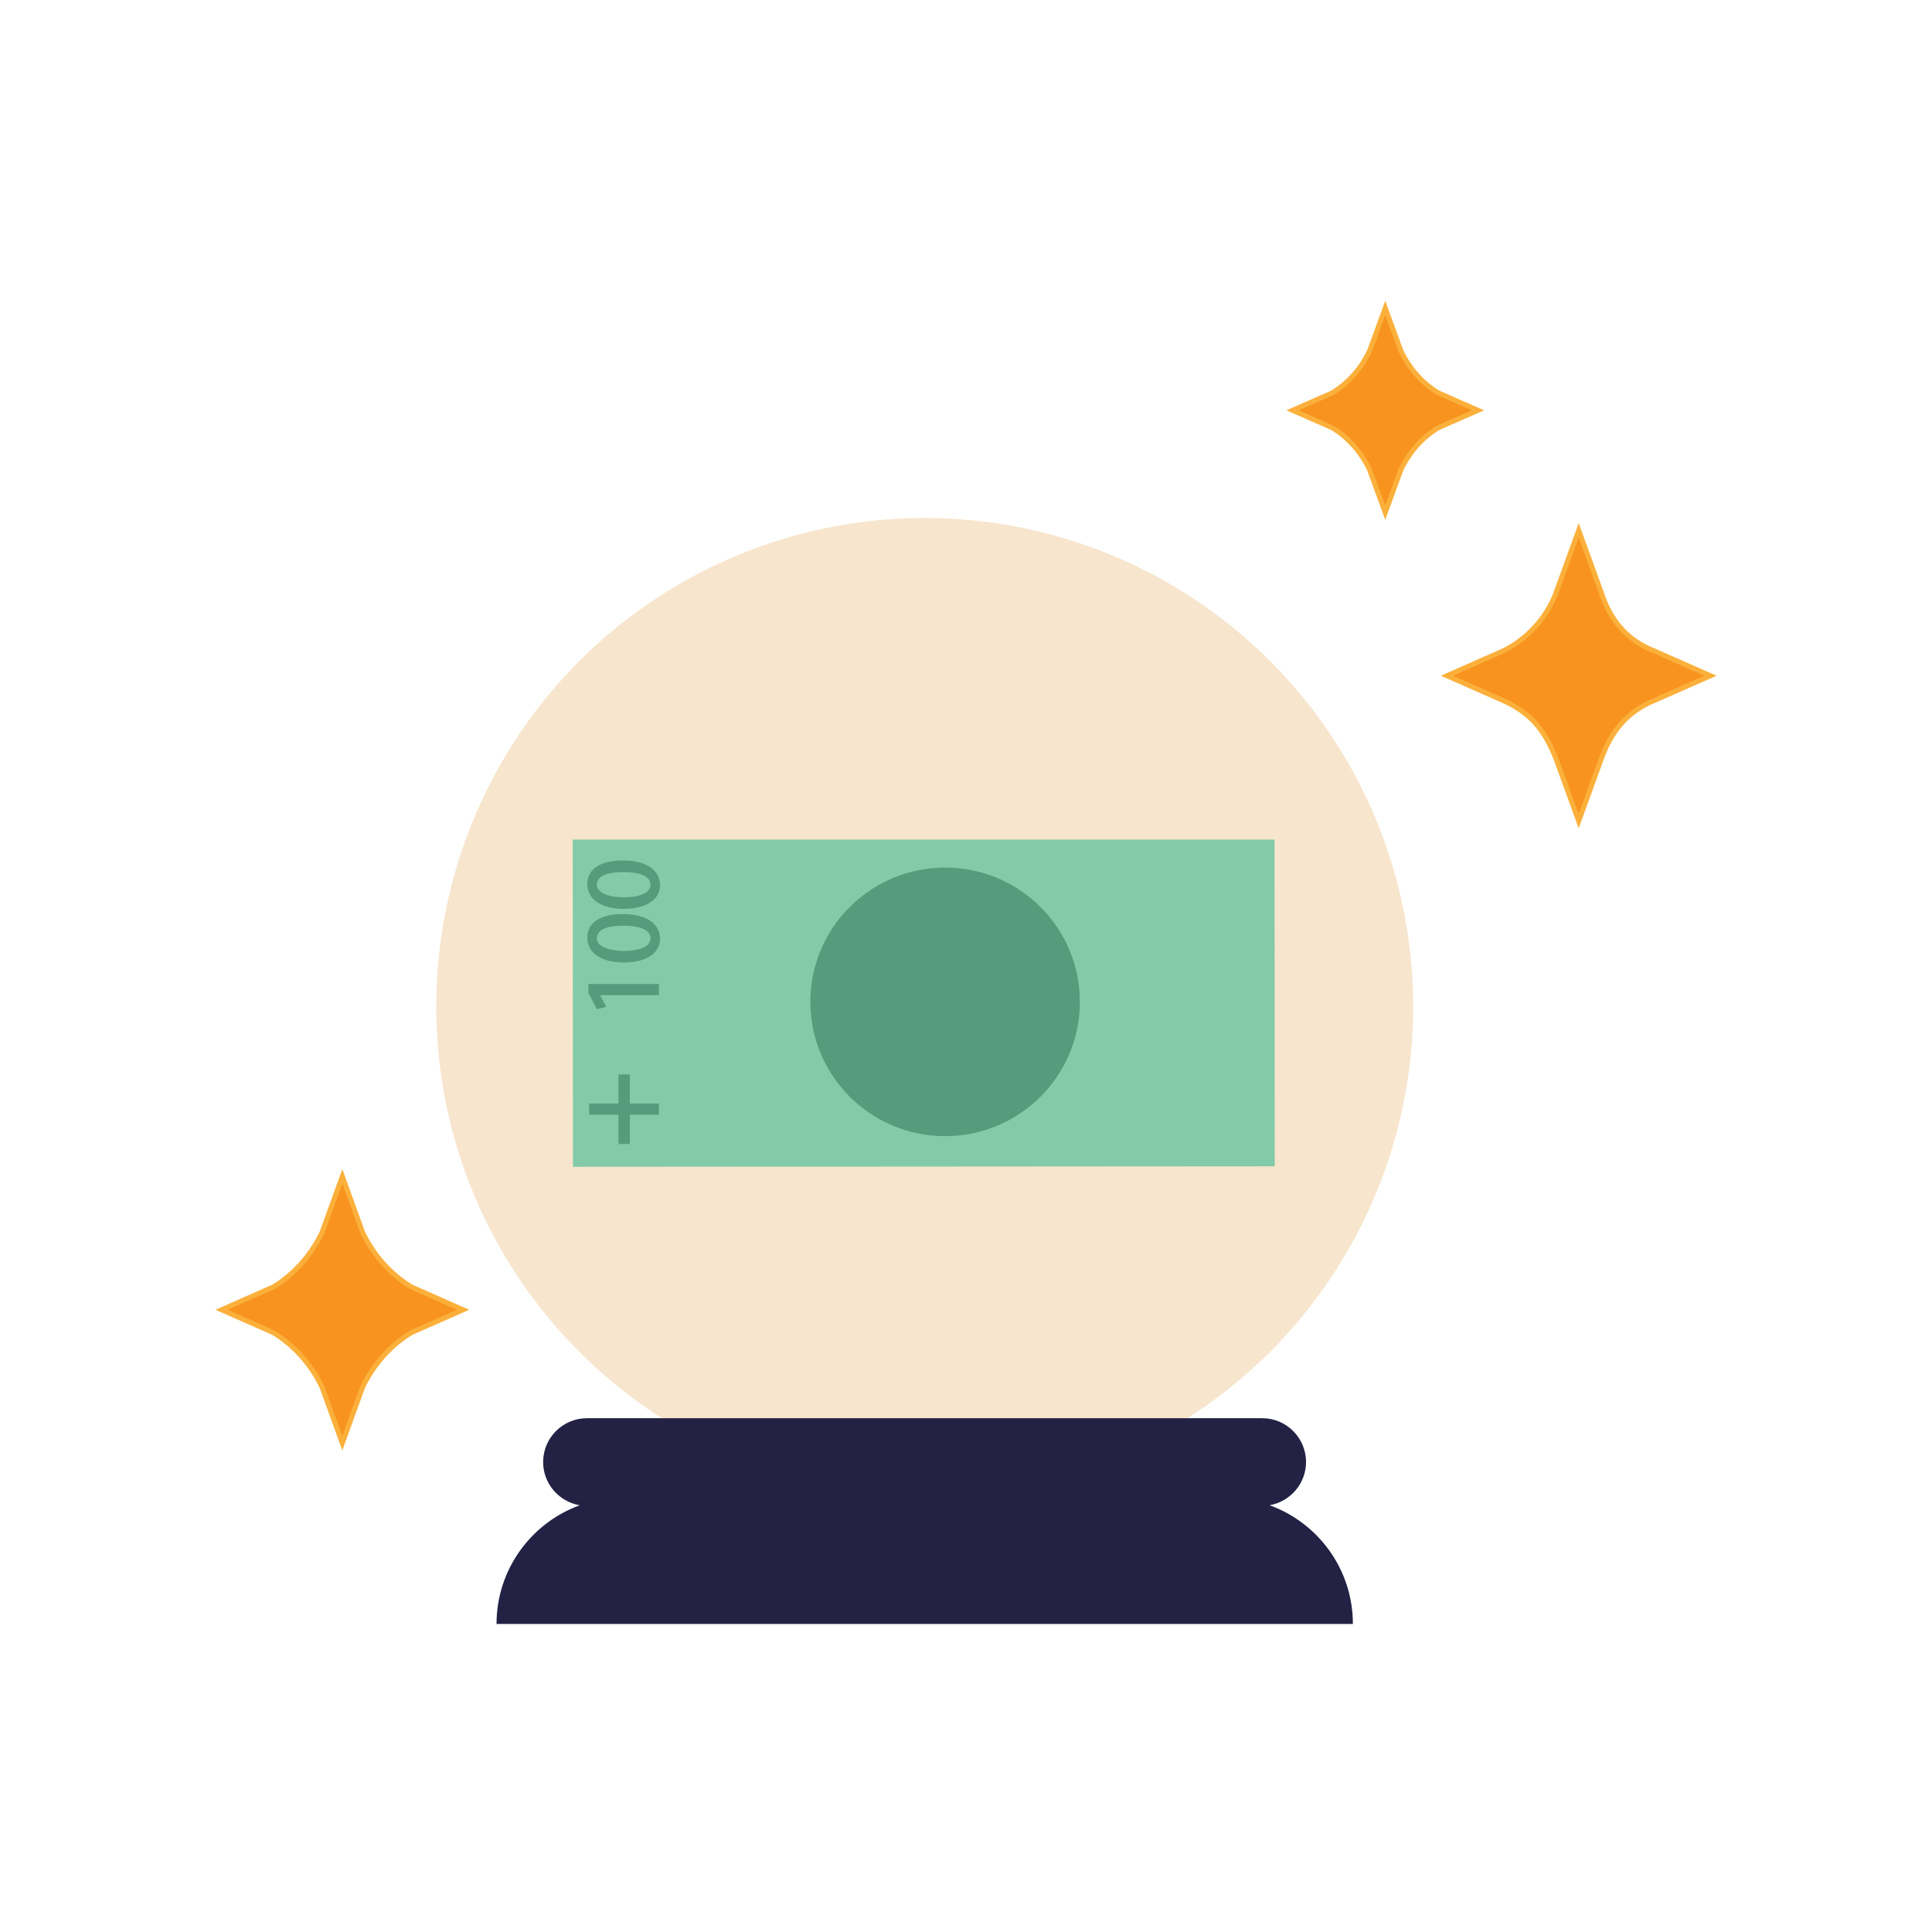 <?xml version="1.0" encoding="UTF-8"?>
<svg id="Layer_1" data-name="Layer 1" xmlns="http://www.w3.org/2000/svg" viewBox="0 0 160 160">
  <defs>
    <style>
      .cls-1 {
        fill: #232144;
      }

      .cls-2 {
        fill: #569b7b;
      }

      .cls-3 {
        fill: #83cba8;
      }

      .cls-4 {
        fill: #f7931e;
        stroke: #fbb03b;
        stroke-miterlimit: 10;
        stroke-width: .41px;
      }

      .cls-5 {
        fill: #f7e5cd;
      }
    </style>
  </defs>
  <g>
    <circle class="cls-5" cx="76.58" cy="83.35" r="40.45"/>
    <path class="cls-1" d="M105.13,124.66c1.72-.3,3.03-1.79,3.03-3.58,0-2.01-1.63-3.63-3.63-3.63h-55.92c-2.01,0-3.63,1.63-3.63,3.63,0,1.8,1.31,3.28,3.03,3.58-4.01,1.46-6.89,5.31-6.89,9.83h70.92c0-4.52-2.87-8.37-6.89-9.83h-.01Z"/>
    <path class="cls-4" d="M130.74,43.92l1.85,5.09c.79,2.5,2.31,4.08,4.37,4.88l4.69,2.07-4.69,2.07c-2.08.85-3.51,2.43-4.37,4.88l-1.85,5.09-1.85-5.09c-.93-2.37-2.04-3.82-4.37-4.88l-4.69-2.07,4.69-2.07c1.89-.93,3.61-2.73,4.37-4.88l1.85-5.09Z"/>
    <path class="cls-4" d="M28.35,97.42l1.69,4.67c.92,1.89,2.32,3.45,4.01,4.48l4.3,1.9-4.3,1.9c-1.69,1.03-3.09,2.59-4.01,4.48l-1.69,4.67-1.69-4.67c-.92-1.89-2.32-3.45-4.01-4.48l-4.3-1.9,4.3-1.9c1.69-1.03,3.09-2.59,4.01-4.48,0,0,1.69-4.67,1.69-4.67Z"/>
    <path class="cls-4" d="M114.72,25.51l1.31,3.58c.7,1.45,1.77,2.65,3.07,3.44l3.3,1.45-3.3,1.45c-1.3.79-2.37,1.99-3.07,3.44l-1.31,3.58-1.31-3.58c-.7-1.45-1.77-2.65-3.07-3.44l-3.3-1.45,3.3-1.45c1.3-.79,2.37-1.99,3.07-3.44l1.31-3.58Z"/>
  </g>
  <g>
    <polygon class="cls-3" points="105.57 96.59 47.45 96.63 47.43 69.53 105.55 69.53 105.57 96.59"/>
    <ellipse class="cls-2" cx="78.27" cy="82.97" rx="11.16" ry="11.12"/>
    <path class="cls-2" d="M49.54,82.32h0l.53,1-.58.14-.66-1.22v-.64h5.64v.74h-4.93Z"/>
    <path class="cls-2" d="M49.44,83.58l-.71-1.34v-.75h5.84v.93h-4.87l.51.96-.79.2h.01ZM48.94,82.21l.61,1.13.37-.09-.47-.91v-.11h4.93v-.54h-5.43v.53h0Z"/>
    <path class="cls-2" d="M51.59,75.8c1.91,0,2.98.71,2.98,1.96,0,1.1-1.03,1.84-2.9,1.85-1.89,0-2.93-.82-2.93-1.96s1.06-1.85,2.85-1.85ZM51.68,78.85c1.46,0,2.29-.45,2.29-1.14,0-.78-.91-1.14-2.35-1.14s-2.29.35-2.29,1.14c0,.67.82,1.16,2.35,1.16h0Z"/>
    <path class="cls-2" d="M51.67,79.71c-1.87,0-3.03-.79-3.03-2.05s1.08-1.96,2.95-1.96,3.07.75,3.07,2.05c0,1.2-1.15,1.95-2.99,1.96ZM51.59,75.9c-1.75,0-2.76.64-2.76,1.76s1.08,1.85,2.84,1.85c1.75-.01,2.8-.67,2.8-1.76,0-1.2-1.02-1.85-2.88-1.85ZM51.68,78.95c-1.52,0-2.45-.49-2.45-1.25s.86-1.25,2.4-1.25,2.45.45,2.45,1.25-.9,1.25-2.4,1.25ZM51.63,76.66c-.82,0-2.2.13-2.2,1.04,0,.64.86,1.05,2.24,1.05s2.2-.39,2.2-1.04c0-.91-1.41-1.05-2.24-1.05Z"/>
    <path class="cls-2" d="M51.59,71.37c1.91,0,2.98.71,2.98,1.96,0,1.09-1.03,1.84-2.9,1.85-1.89,0-2.93-.82-2.93-1.96s1.06-1.85,2.85-1.85ZM51.68,74.42c1.46,0,2.29-.45,2.29-1.14,0-.78-.91-1.16-2.35-1.16s-2.29.35-2.29,1.14c0,.67.82,1.14,2.35,1.14h0Z"/>
    <path class="cls-2" d="M51.67,75.27c-1.87,0-3.03-.79-3.03-2.05s1.08-1.96,2.95-1.96,3.07.75,3.07,2.05c0,1.2-1.15,1.95-2.99,1.96ZM51.59,71.46c-1.75,0-2.76.64-2.76,1.76s1.08,1.85,2.84,1.85c1.75-.01,2.8-.67,2.8-1.76,0-1.2-1.02-1.85-2.88-1.85ZM51.68,74.51c-1.52,0-2.45-.47-2.45-1.25s.86-1.25,2.4-1.25,2.45.45,2.45,1.25-.9,1.25-2.4,1.25ZM51.63,72.22c-.82,0-2.2.13-2.2,1.04,0,.64.86,1.05,2.24,1.05s2.2-.39,2.2-1.04c0-.91-1.41-1.05-2.24-1.05Z"/>
    <rect class="cls-2" x="48.79" y="91.39" width="5.78" height=".93"/>
    <rect class="cls-2" x="51.22" y="88.98" width=".94" height="5.76"/>
  </g>
</svg>